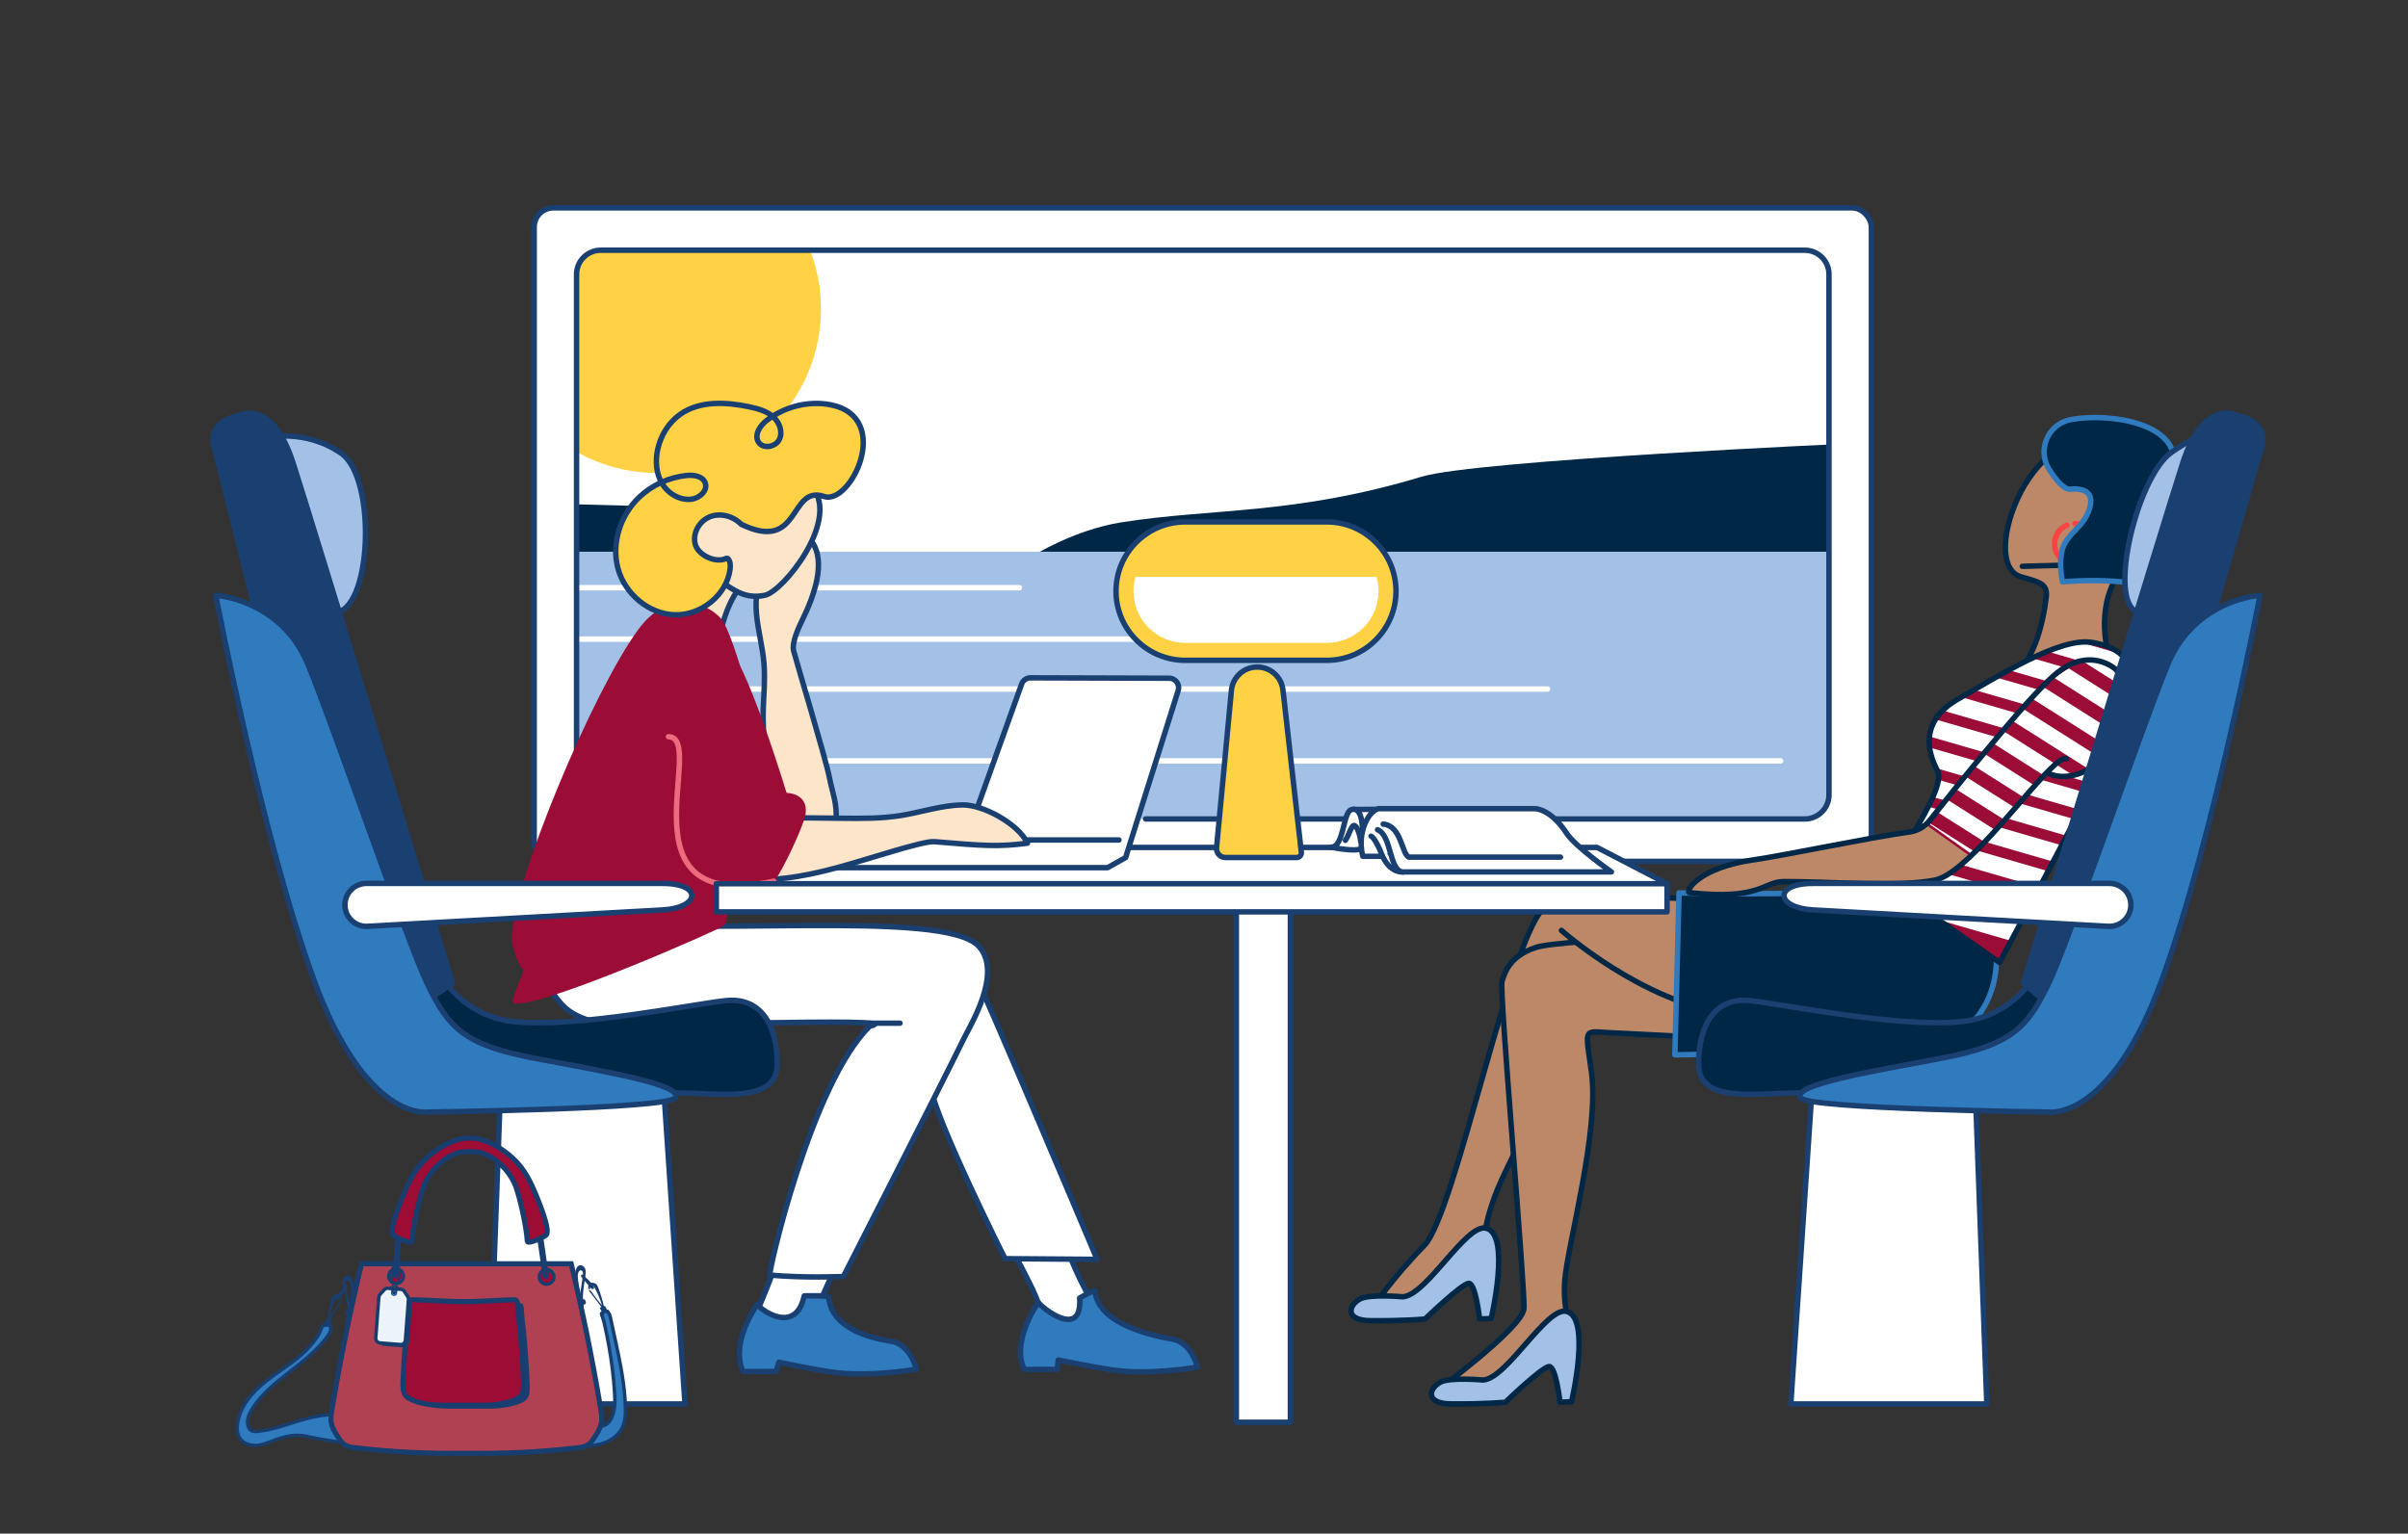 <?xml version="1.0" encoding="UTF-8"?>
<svg xmlns="http://www.w3.org/2000/svg" xmlns:xlink="http://www.w3.org/1999/xlink" viewBox="0 0 2214 1410.38">
  <rect x="0" y="0" width="2214" height="1410.38" fill="#333333" stroke="none"/>
  <defs>
    <clipPath id="clippath">
      <path d="M552.29,753.17c-12.22,0-22.17-9.95-22.17-22.17V252.3c0-12.22,9.94-22.17,22.17-22.17h1107.17c12.22,0,22.17,9.95,22.17,22.17v478.7c0,12.22-9.94,22.17-22.17,22.17h-606.14" fill="none" stroke="#1a3f71" stroke-linecap="round" stroke-linejoin="round" stroke-width="5"/>
    </clipPath>
    <clipPath id="clippath-1">
      <path d="M1838.43,885.17s104.26-193.63,116.45-227.48c12.19-33.85,8.01-60.64-31.8-66.93-29.78-4.7-86.21,31.35-122.57,52.03-35.79,20.36-28.43,48.75-18.96,66.35,9.48,17.6-51.45,100.2-51.45,100.2l108.32,75.83Z" fill="#9b0c36" stroke="#9b0c36" stroke-miterlimit="10" stroke-width="2.37"/>
    </clipPath>
    <clipPath id="clippath-2">
      <path d="M1899.97,697.73c-3-1.12-8.94,3.48-16.74,11.38-27.17,27.51-76.99,95.04-104.34,100.3-35.21,6.77-91.37,1.3-138.52,1.3-19.25,0-21.53,17.48-86.9,10.22-4.62-.51,7.26-22.83,58.93-30.19,28.53-4.07,107.02-20.65,143.34-25.61,7.29-1,13.9-4.77,18.46-10.55,21.67-27.47,87.4-109.87,114.34-133.45,32.5-28.43,56.87-5.42,56.87-5.42,23.04,24.41-10.78,86.63-31.06,94.74-20.29,8.12-32.46,0-32.46,0" fill="#bd8868" stroke="#002846" stroke-linecap="round" stroke-linejoin="round" stroke-width="5"/>
    </clipPath>
    <clipPath id="clippath-3">
      <path d="M1772.5,758.23l42.14,30.08,72.6-76.71s29.74,12.74,50.52-20.84c20.79-33.58,28.78-87.95-19.19-83.15-47.97,4.8-146.08,150.61-146.08,150.61Z" fill="#9b0c36" stroke="#9b0c36" stroke-miterlimit="10" stroke-width="2.37"/>
    </clipPath>
  </defs>
  <g id="Personnages_Décor" data-name="Personnages + Décor">
    <g>
      <rect x="491.14" y="191.15" width="1229.47" height="601" rx="17.67" ry="17.67" fill="#fff" stroke="#1a3f71" stroke-linecap="round" stroke-linejoin="round" stroke-width="5"/>
      <g>
        <g clip-path="url(#clippath)">
          <circle cx="604.11" cy="284.24" r="150.73" fill="#ffd245"/>
          <path d="M949.46,511.25s38-24,81.64-30.89c83.85-13.24,158.87-6.62,275.81-41.92,51.09-15.42,401.58-30.89,401.58-30.89v123.56s-759.04-22.06-759.04-19.86Z" fill="#002846"/>
          <path d="M719.6,508.29s-41.4-23-46-23-44.46-1.53-44.46-1.53l-41.4-18.4-56.73-1.53v47.53s192.42-6.9,188.59-3.07Z" fill="#002846"/>
          <rect x="489.84" y="507.37" width="1238.41" height="279.89" fill="#a3c1e6"/>
          <line x1="-187.96" y1="540.5" x2="937.26" y2="540.5" fill="none" stroke="#fff" stroke-linecap="round" stroke-linejoin="round" stroke-width="5"/>
          <line x1="3.15" y1="587.77" x2="1090.93" y2="587.77" fill="none" stroke="#fff" stroke-linecap="round" stroke-linejoin="round" stroke-width="5"/>
          <line x1="666.38" y1="633.71" x2="1422.87" y2="633.71" fill="none" stroke="#fff" stroke-linecap="round" stroke-linejoin="round" stroke-width="5"/>
          <line x1="666.38" y1="699.79" x2="1637.17" y2="699.79" fill="none" stroke="#fff" stroke-linecap="round" stroke-linejoin="round" stroke-width="5"/>
        </g>
        <path d="M552.29,753.17c-12.22,0-22.17-9.95-22.17-22.17V252.3c0-12.22,9.94-22.17,22.17-22.17h1107.17c12.22,0,22.17,9.95,22.17,22.17v478.7c0,12.22-9.94,22.17-22.17,22.17h-606.14" fill="none" stroke="#1a3f71" stroke-linecap="round" stroke-linejoin="round" stroke-width="5"/>
      </g>
      <g>
        <path d="M1684.84,854.08c-5.83-27.36-233.54-37.62-263.28-20.39-31.31,18.13-83.09,282.19-111.99,311.66-28.9,29.46-48.35,58.17-48.35,58.17l55.56-1.7,47.33-54.02s-1.81-25.57,20.2-70.59c71.07-145.37,75.73-192.39,75.73-192.39l200.18,23.49,24.63-54.24Z" fill="#bd8868" stroke="#002846" stroke-linecap="round" stroke-linejoin="round" stroke-width="5"/>
        <path d="M1289.86,1192.64s-30.71-2.8-39.51,2.03c-10.74,5.89-13.99,19.68,9.73,19.91,31.35.31,50.18-1.55,50.18-1.55,0,0,33.96-32.8,40.23-32.8,6.27,0,9.9,32.77,9.9,32.77l10.65-.41s18.37-77.84-4.81-83.09c-18.41-4.17-54.43,61.56-76.38,63.12Z" fill="#a3c1e6" stroke="#002846" stroke-linecap="round" stroke-linejoin="round" stroke-width="5"/>
        <path d="M1638.75,857.72s-202.26,5.47-226.63,13.6c-24.37,8.12-28.43,23.02-31.14,31.14-2.71,8.12,21.53,283.54,20.17,301.14-1.35,17.6-82.45,77.23-82.45,77.23l63.64,2.71,65.49-54.81s-11.77-19.27-9.06-51.77c2.71-32.5,31.82-136.77,24.5-190.71-5.59-41.16-8.12-37.91,16.25-36.56,24.37,1.35,137.57,6.88,137.57,6.88l21.66-98.85Z" fill="#bd8868" stroke="#002846" stroke-linecap="round" stroke-linejoin="round" stroke-width="5"/>
        <path d="M1363.76,1269.16s-30.71-2.8-39.51,2.03c-10.74,5.89-13.99,19.68,9.73,19.91,31.35.31,50.18-1.55,50.18-1.55,0,0,33.96-32.8,40.23-32.8,6.27,0,9.9,32.77,9.9,32.77l10.65-.41s18.37-77.84-4.81-83.09c-18.41-4.17-54.43,61.56-76.38,63.12Z" fill="#a3c1e6" stroke="#002846" stroke-linecap="round" stroke-linejoin="round" stroke-width="5"/>
        <path d="M1435.63,855.65s73.67,65.83,153.6,76.8l119.12-76.8" fill="#bd8868" stroke="#002846" stroke-linecap="round" stroke-linejoin="round" stroke-width="5"/>
        <path d="M1835.09,873.97s5.42,36.56-20.31,64.99c-25.73,28.43-274.87,31.14-274.87,31.14l3.87-148.94s160.86,4.35,206.9-7.84c46.04-12.19,84.41,60.64,84.41,60.64Z" fill="#002846" stroke="#307abe" stroke-linecap="round" stroke-linejoin="round" stroke-width="5"/>
        <path d="M1904.9,404.19s-32.21,14.95-50.15,54.95c-15.5,34.57-14.69,65.94,3.22,71.27,14.88,4.43,24.93,5.63,23.46,18.26-2.79,24.11-12.21,65.69-35.67,75.57-23.46,9.88,91.33-29.46,91.33-29.46,0,0-12.07-48.97,21.27-78.61,33.34-29.64-44.82-110.76-44.82-110.76" fill="#bd8868" stroke="#002846" stroke-linecap="round" stroke-linejoin="round" stroke-width="5"/>
        <g>
          <path d="M1838.43,885.17s104.26-193.63,116.45-227.48c12.19-33.85,8.01-60.64-31.8-66.93-29.78-4.7-86.21,31.35-122.57,52.03-35.79,20.36-28.43,48.75-18.96,66.35,9.48,17.6-51.45,100.2-51.45,100.2l108.32,75.83Z" fill="#9b0c36"/>
          <g clip-path="url(#clippath-1)">
            <g>
              <g>
                <line x1="1729.66" y1="822.02" x2="2025.22" y2="907.67" fill="#307abe"/>
                <path d="M2025.22,915.98c-.77,0-1.54-.11-2.32-.33l-295.56-85.65c-4.4-1.28-6.94-5.88-5.66-10.28,1.27-4.4,5.87-6.94,10.28-5.66l295.56,85.65c4.4,1.28,6.94,5.88,5.66,10.28-1.05,3.63-4.37,5.99-7.97,5.99Z" fill="#fff"/>
              </g>
              <g>
                <line x1="1720.84" y1="792.08" x2="2016.4" y2="877.73" fill="#307abe"/>
                <path d="M2016.4,886.04c-.77,0-1.54-.11-2.32-.33l-295.56-85.65c-4.4-1.28-6.94-5.88-5.66-10.28,1.27-4.4,5.87-6.95,10.28-5.66l295.56,85.65c4.4,1.28,6.94,5.88,5.66,10.28-1.05,3.63-4.37,5.99-7.97,5.99Z" fill="#fff"/>
              </g>
              <g>
                <line x1="1760.12" y1="774.16" x2="2055.67" y2="859.81" fill="#307abe"/>
                <path d="M2055.68,868.12c-.77,0-1.54-.11-2.32-.33l-295.56-85.65c-4.4-1.28-6.94-5.88-5.66-10.28,1.28-4.4,5.87-6.94,10.28-5.66l295.56,85.65c4.4,1.28,6.94,5.88,5.66,10.28-1.05,3.63-4.37,5.99-7.97,5.99Z" fill="#fff"/>
              </g>
              <g>
                <line x1="1751.3" y1="744.22" x2="2046.85" y2="829.87" fill="#307abe"/>
                <path d="M2046.86,838.17c-.77,0-1.54-.11-2.32-.33l-295.56-85.65c-4.4-1.28-6.94-5.88-5.66-10.28,1.27-4.4,5.87-6.95,10.28-5.66l295.56,85.65c4.4,1.28,6.94,5.88,5.66,10.28-1.05,3.63-4.37,5.99-7.97,5.99Z" fill="#fff"/>
              </g>
              <g>
                <line x1="1742.48" y1="714.28" x2="2038.03" y2="799.93" fill="#307abe"/>
                <path d="M2038.04,808.23c-.77,0-1.54-.11-2.32-.33l-295.56-85.65c-4.4-1.28-6.94-5.88-5.66-10.28,1.27-4.4,5.87-6.94,10.28-5.66l295.56,85.65c4.4,1.28,6.94,5.88,5.66,10.28-1.05,3.63-4.37,5.99-7.97,5.99Z" fill="#fff"/>
              </g>
              <g>
                <line x1="1733.66" y1="684.34" x2="2029.21" y2="769.99" fill="#307abe"/>
                <path d="M2029.22,778.29c-.77,0-1.54-.11-2.32-.33l-295.55-85.65c-4.4-1.28-6.94-5.88-5.66-10.28,1.27-4.4,5.88-6.94,10.28-5.66l295.55,85.65c4.4,1.28,6.94,5.88,5.66,10.28-1.05,3.63-4.37,5.99-7.97,5.99Z" fill="#fff"/>
              </g>
              <g>
                <line x1="1724.84" y1="654.4" x2="2020.39" y2="740.05" fill="#307abe"/>
                <path d="M2020.4,748.35c-.77,0-1.54-.11-2.32-.33l-295.55-85.65c-4.4-1.28-6.94-5.88-5.66-10.28,1.27-4.4,5.88-6.95,10.28-5.66l295.55,85.65c4.4,1.28,6.94,5.88,5.66,10.28-1.05,3.63-4.37,5.99-7.97,5.99Z" fill="#fff"/>
              </g>
              <g>
                <line x1="1716.02" y1="624.46" x2="2011.57" y2="710.11" fill="#307abe"/>
                <path d="M2011.58,718.41c-.77,0-1.54-.11-2.32-.33l-295.55-85.65c-4.4-1.28-6.94-5.88-5.66-10.28,1.27-4.4,5.88-6.94,10.28-5.66l295.55,85.65c4.4,1.28,6.94,5.88,5.66,10.28-1.05,3.63-4.37,5.99-7.97,5.99Z" fill="#fff"/>
              </g>
              <g>
                <line x1="1707.2" y1="594.51" x2="2002.75" y2="680.17" fill="#307abe"/>
                <path d="M2002.76,688.47c-.77,0-1.54-.11-2.32-.33l-295.56-85.65c-4.4-1.28-6.94-5.88-5.66-10.28,1.28-4.4,5.87-6.95,10.28-5.66l295.56,85.65c4.4,1.28,6.94,5.88,5.66,10.28-1.05,3.63-4.37,5.99-7.97,5.99Z" fill="#fff"/>
              </g>
              <g>
                <line x1="1698.38" y1="564.57" x2="1993.94" y2="650.22" fill="#307abe"/>
                <path d="M1993.94,658.53c-.77,0-1.54-.11-2.32-.33l-295.56-85.65c-4.4-1.28-6.94-5.88-5.66-10.28,1.27-4.4,5.87-6.95,10.28-5.66l295.56,85.65c4.4,1.28,6.94,5.88,5.66,10.28-1.05,3.63-4.37,5.99-7.97,5.99Z" fill="#fff"/>
              </g>
              <g>
                <line x1="1689.56" y1="534.63" x2="1985.12" y2="620.28" fill="#307abe"/>
                <path d="M1985.12,628.59c-.77,0-1.54-.11-2.32-.33l-295.56-85.65c-4.4-1.28-6.94-5.88-5.66-10.28,1.27-4.4,5.87-6.94,10.28-5.66l295.56,85.65c4.4,1.28,6.94,5.88,5.66,10.28-1.05,3.63-4.37,5.99-7.97,5.99Z" fill="#fff"/>
              </g>
            </g>
          </g>
          <path d="M1838.43,885.17s104.26-193.63,116.45-227.48c12.19-33.85,8.01-60.64-31.8-66.93-29.78-4.7-86.21,31.35-122.57,52.03-35.79,20.36-28.43,48.75-18.96,66.35,9.48,17.6-51.45,100.2-51.45,100.2l108.32,75.83Z" fill="none" stroke="#9b0c36" stroke-miterlimit="10" stroke-width="2.37"/>
        </g>
        <path d="M1838.43,885.17s104.26-193.63,116.45-227.48c12.19-33.85,8.01-60.64-31.8-66.93-29.78-4.7-86.21,31.35-122.57,52.03-35.79,20.36-28.43,48.75-18.96,66.35,9.48,17.6-51.45,100.2-51.45,100.2l108.32,75.83Z" fill="none" stroke="#002846" stroke-linecap="round" stroke-linejoin="round" stroke-width="5"/>
        <path d="M1886.15,709.09s16.25,9.93,29.79-.9c13.54-10.83,45.38-82.04,29.46-92.47" fill="#fff" stroke="#002846" stroke-linecap="round" stroke-linejoin="round" stroke-width="5"/>
        <g>
          <path d="M1899.97,697.73c-3-1.12-8.94,3.48-16.74,11.38-27.17,27.51-76.99,95.04-104.34,100.3-35.21,6.77-91.37,1.3-138.52,1.3-19.25,0-21.53,17.48-86.9,10.22-4.62-.51,7.26-22.83,58.93-30.19,28.53-4.07,107.02-20.65,143.34-25.61,7.29-1,13.9-4.77,18.46-10.55,21.67-27.47,87.4-109.87,114.34-133.45,32.5-28.43,56.87-5.42,56.87-5.42,23.04,24.41-10.78,86.63-31.06,94.74-20.29,8.12-32.46,0-32.46,0" fill="#bd8868"/>
          <g clip-path="url(#clippath-2)">
            <g>
              <path d="M1772.5,758.23l42.14,30.08,72.6-76.71s29.74,12.74,50.52-20.84c20.79-33.58,28.78-87.95-19.19-83.15-47.97,4.8-146.08,150.61-146.08,150.61Z" fill="#9b0c36"/>
              <g clip-path="url(#clippath-3)">
                <g>
                  <g>
                    <line x1="1703.23" y1="786.77" x2="1969.66" y2="955.52" fill="#307abe"/>
                    <path d="M1699.56,793.05c77.81,49.28,155.61,98.56,233.42,147.85,11,6.97,22.01,13.94,33.01,20.91,7.94,5.03,15.25-7.56,7.35-12.57-77.81-49.28-155.61-98.56-233.42-147.85-11-6.97-22.01-13.94-33.01-20.91-7.94-5.03-15.25,7.56-7.35,12.57h0Z" fill="#fff"/>
                  </g>
                  <g>
                    <line x1="1703.11" y1="754.78" x2="1969.54" y2="923.53" fill="#307abe"/>
                    <path d="M1699.43,761.06c77.81,49.28,155.61,98.56,233.42,147.85,11,6.97,22.01,13.94,33.01,20.91,7.94,5.03,15.25-7.56,7.35-12.57-77.81-49.28-155.61-98.56-233.42-147.85-11-6.97-22.01-13.94-33.01-20.91-7.94-5.03-15.25,7.56-7.35,12.57h0Z" fill="#fff"/>
                  </g>
                  <g>
                    <line x1="1746.88" y1="748.36" x2="2013.31" y2="917.11" fill="#307abe"/>
                    <path d="M1743.21,754.64c77.81,49.28,155.61,98.56,233.42,147.85,11,6.97,22.01,13.94,33.01,20.91,7.94,5.03,15.25-7.56,7.35-12.57-77.81-49.28-155.61-98.56-233.42-147.85-11-6.97-22.01-13.94-33.01-20.91-7.94-5.03-15.25,7.56-7.35,12.57h0Z" fill="#fff"/>
                  </g>
                  <g>
                    <line x1="1746.75" y1="716.37" x2="2013.18" y2="885.12" fill="#307abe"/>
                    <path d="M1743.08,722.65c77.81,49.28,155.61,98.56,233.42,147.85,11,6.97,22.01,13.94,33.01,20.91,7.94,5.03,15.25-7.56,7.35-12.57-77.81-49.28-155.61-98.56-233.42-147.85-11-6.97-22.01-13.94-33.01-20.91-7.94-5.03-15.25,7.56-7.35,12.57h0Z" fill="#fff"/>
                  </g>
                  <g>
                    <line x1="1746.63" y1="684.38" x2="2013.06" y2="853.13" fill="#307abe"/>
                    <path d="M1742.96,690.66c77.81,49.28,155.61,98.56,233.42,147.85,11,6.97,22.01,13.94,33.01,20.91,7.94,5.03,15.25-7.56,7.35-12.57-77.81-49.28-155.61-98.56-233.42-147.85-11-6.97-22.01-13.94-33.01-20.91-7.94-5.03-15.25,7.56-7.35,12.57h0Z" fill="#fff"/>
                  </g>
                  <g>
                    <line x1="1746.5" y1="652.39" x2="2012.93" y2="821.14" fill="#307abe"/>
                    <path d="M1742.83,658.67c77.81,49.28,155.61,98.56,233.42,147.85,11,6.97,22.01,13.94,33.01,20.91,7.94,5.03,15.25-7.56,7.35-12.57-77.81-49.28-155.61-98.56-233.42-147.85-11-6.97-22.01-13.94-33.01-20.91-7.94-5.03-15.25,7.56-7.35,12.57h0Z" fill="#fff"/>
                  </g>
                  <g>
                    <line x1="1746.38" y1="620.4" x2="2012.81" y2="789.15" fill="#307abe"/>
                    <path d="M1742.71,626.68c77.81,49.28,155.61,98.56,233.42,147.85,11,6.97,22.01,13.94,33.01,20.91,7.94,5.03,15.25-7.56,7.35-12.57-77.81-49.28-155.61-98.56-233.42-147.85-11-6.97-22.01-13.94-33.01-20.91-7.94-5.03-15.25,7.56-7.35,12.57h0Z" fill="#fff"/>
                  </g>
                  <g>
                    <line x1="1746.25" y1="588.41" x2="2012.68" y2="757.16" fill="#307abe"/>
                    <path d="M1742.58,594.69c77.81,49.28,155.61,98.56,233.42,147.85,11,6.97,22.01,13.94,33.01,20.91,7.94,5.03,15.25-7.56,7.35-12.57-77.81-49.28-155.61-98.56-233.42-147.85-11-6.97-22.01-13.94-33.01-20.91-7.94-5.03-15.25,7.56-7.35,12.57h0Z" fill="#fff"/>
                  </g>
                  <g>
                    <line x1="1746.13" y1="556.42" x2="2012.56" y2="725.17" fill="#307abe"/>
                    <path d="M1742.46,562.7c77.81,49.28,155.61,98.56,233.42,147.85,11,6.97,22.01,13.94,33.01,20.91,7.94,5.03,15.25-7.56,7.35-12.57-77.81-49.28-155.61-98.56-233.42-147.85-11-6.97-22.01-13.94-33.01-20.91-7.94-5.03-15.25,7.56-7.35,12.57h0Z" fill="#fff"/>
                  </g>
                  <g>
                    <line x1="1746" y1="524.43" x2="2012.43" y2="693.18" fill="#307abe"/>
                    <path d="M1742.33,530.71c77.81,49.28,155.61,98.56,233.42,147.85,11,6.97,22.01,13.94,33.01,20.91,7.94,5.03,15.25-7.56,7.35-12.57-77.81-49.28-155.61-98.56-233.42-147.85-11-6.97-22.01-13.94-33.01-20.91-7.94-5.03-15.25,7.56-7.35,12.57h0Z" fill="#fff"/>
                  </g>
                  <g>
                    <line x1="1745.88" y1="492.44" x2="2012.31" y2="661.19" fill="#307abe"/>
                    <path d="M1742.21,498.72c77.81,49.28,155.61,98.56,233.42,147.85,11,6.97,22.01,13.94,33.01,20.91,7.94,5.03,15.25-7.56,7.35-12.57-77.81-49.28-155.61-98.56-233.42-147.85-11-6.97-22.01-13.94-33.01-20.91-7.94-5.03-15.25,7.56-7.35,12.57h0Z" fill="#fff"/>
                  </g>
                </g>
              </g>
              <path d="M1772.5,758.23l42.14,30.08,72.6-76.71s29.74,12.74,50.52-20.84c20.79-33.58,28.78-87.95-19.19-83.15-47.97,4.8-146.08,150.61-146.08,150.61Z" fill="none" stroke="#9b0c36" stroke-miterlimit="10" stroke-width="2.37"/>
            </g>
          </g>
          <path d="M1899.97,697.73c-3-1.12-8.94,3.48-16.74,11.38-27.17,27.51-76.99,95.04-104.34,100.3-35.21,6.77-91.37,1.3-138.52,1.3-19.25,0-21.53,17.48-86.9,10.22-4.62-.51,7.26-22.83,58.93-30.19,28.53-4.07,107.02-20.65,143.34-25.61,7.29-1,13.9-4.77,18.46-10.55,21.67-27.47,87.4-109.87,114.34-133.45,32.5-28.43,56.87-5.42,56.87-5.42,23.04,24.41-10.78,86.63-31.06,94.74-20.29,8.12-32.46,0-32.46,0" fill="none" stroke="#002846" stroke-linecap="round" stroke-linejoin="round" stroke-width="5"/>
        </g>
        <line x1="1859.41" y1="520.81" x2="1894.55" y2="519.88" fill="#fff" stroke="#002846" stroke-linecap="round" stroke-linejoin="round" stroke-width="5"/>
        <path d="M1907.75,481.5c2.58,0,5.04.52,7.28,1.47,6.71,2.84,11.42,9.49,11.42,17.24,0,10.33-8.38,18.71-18.71,18.71-10.33,0-18.71-8.38-18.71-18.71,0-7.74,4.71-14.39,11.41-17.23" fill="none" stroke="#f84442" stroke-linecap="round" stroke-linejoin="round" stroke-width="5"/>
      </g>
      <rect x="1136.73" y="807.68" width="49.7" height="500.32" fill="#fff" stroke="#1a3f71" stroke-linecap="round" stroke-linejoin="round" stroke-width="5"/>
      <g>
        <rect x="1026.1" y="480" width="257.42" height="127.26" rx="63.63" ry="63.63" fill="#ffd245"/>
        <path d="M1219.89,609.77h-130.16c-36.46,0-66.13-29.67-66.13-66.13s29.67-66.13,66.13-66.13h130.16c36.46,0,66.13,29.67,66.13,66.13s-29.67,66.13-66.13,66.13ZM1089.73,482.5c-33.71,0-61.13,27.42-61.13,61.13s27.42,61.13,61.13,61.13h130.16c33.71,0,61.13-27.42,61.13-61.13s-27.42-61.13-61.13-61.13h-130.16Z" fill="#1a3f71"/>
      </g>
      <path d="M1044.01,530.52c-1.2,4.17-1.85,8.57-1.85,13.12,0,26.23,21.34,47.58,47.58,47.58h130.16c26.23,0,47.58-21.34,47.58-47.58,0-4.55-.66-8.95-1.85-13.12h-221.6Z" fill="#fff"/>
      <polygon points="710.21 779.34 1468.36 779.34 1532.74 812.74 676.09 812.74 710.21 779.34" fill="#fff" stroke="#1a3f71" stroke-linecap="round" stroke-linejoin="round" stroke-width="5"/>
      <path d="M1192.24,788.62h-65.57c-4.81,0-8.59-4.14-8.13-8.94l13.65-144.67c1.15-12.24,11.43-21.59,23.72-21.59h0c12.12,0,22.31,9.1,23.68,21.15l16.9,149.29c.29,2.53-1.7,4.75-4.25,4.75Z" fill="#ffd245" stroke="#1a3f71" stroke-linecap="round" stroke-linejoin="round" stroke-width="5"/>
      <path d="M1028.8,772.5h-234.61c-14.07,0-25.47,11.4-25.47,25.47h249.63l16.58-9.29,48.33-153.6c1.85-5.87-2.79-11.76-8.93-11.34l-127.38-.37c-3.42.23-6.38,2.44-7.59,5.64l-51.13,142.63" fill="#fff" stroke="#1a3f71" stroke-linecap="round" stroke-linejoin="round" stroke-width="5"/>
      <path d="M746.39,498.07c13.53,18.8,1.85,50.31-8.27,71.15-3.57,7.34-10.08,21.01-8.5,29.02.83,4.18,29.26,98.26,32.84,116.27,3.04,15.31,7.49,24.76,6.14,40.3-.31,3.54-1,7.36-3.66,9.71-1.99,1.75-4.73,2.35-7.37,2.54-12.62.9-24.76-6.4-32.59-16.34-7.82-9.94-11.97-22.24-15.22-34.47-4.69-17.6-7.84-35.68-8.09-53.89-.24-17.64,2.23-35.31.71-52.89-1.32-15.26-5.62-30.15-6.89-45.42-1.27-15.27.95-31.77,10.96-43.37" fill="#fde5ca" stroke="#1a3f71" stroke-linecap="round" stroke-linejoin="round" stroke-width="5"/>
      <path d="M679.22,541.31c-13.35,19.68-13.63,31.41-21.29,53.93-12.97-2.96-25.31-2.98-38.29-5.93,4.23-9.15-1.18-14.12,1.39-23.87,1.41-5.34,7.4-16.09,10.25-20.82,6.38-10.59,14.04-21.7,25.84-25.4,6.98-2.19,14.54-1.43,21.74-.12,4.56.83,9.47,2.11,12.3,5.79,2.82,3.68,5.38,18.34.83,19.27" fill="#fde5ca" stroke="#1a3f71" stroke-linecap="round" stroke-linejoin="round" stroke-width="5"/>
      <path d="M730.79,1088.89c-6.6,22.73-9.31,51.84-21.68,85.03-10.99,29.49-26.33,60.69-28.62,74.14-1.33,7.8,17.05-12.44,24.96-12.38l110.6,21.88c5.86.04,14.04-3.07,9.51-6.8-4.01-3.3,5.81-4.14-1.8-5.34-23.92-3.78-62.08-24.75-73.64-38.38-.78-.92,33.41-78.97,58.93-115.2" fill="#fff" stroke="#1a3f71" stroke-linecap="round" stroke-linejoin="round" stroke-width="5"/>
      <path d="M903.51,1084.83c3.29,29.38,55.13,108.53,52.02,119.94-2.85,10.45-8.99,25.97-4.84,41.53,2.04,7.64,18.02-9.98,25.93-9.93l90.21,15.73c5.7.04,14.55.28,10.19-3.4-4.03-3.41,13.7-4.29,5.88-5.52-23.92-3.78-66.29-22.9-81.47-50.51-20.1-36.55-26.96-65.28-51.09-117.79" fill="#fff" stroke="#1a3f71" stroke-linecap="round" stroke-linejoin="round" stroke-width="5"/>
      <path d="M820.76,870.21c28.04-1.99,59.52-2.12,75.43,25.83,7.74,13.59,112.53,262.13,112.53,262.13l-84.69-.63s-64.27-128.25-68.57-158.77c-3.58-25.37-6.33-27.51-14.08-53.08-7.87-25.98-20.06-52.32-21.41-77.71" fill="#fff" stroke="#1a3f71" stroke-linecap="round" stroke-linejoin="round" stroke-width="5"/>
      <path d="M508.28,837.62c-16.65,17.28-17.18,46.1-5.18,66.88,12,20.78,20.01,28.79,43.12,35.25,23.11,6.46,295.62-5.28,253.4,4.06-54.08,53.13-93.83,228.62-91.82,228.81,32.4,2.96,67.67,1.3,67.67,1.3,0,0,88.12-172.57,110.76-218.8,6.24-12.75,35.37-59.82,14.17-84.41-31.4-36.43-270.57-6.98-380.53-26.12" fill="#fff" stroke="#1a3f71" stroke-linecap="round" stroke-linejoin="round" stroke-width="5"/>
      <path d="M660.71,570.19c12.13,13.06,40.07,120.24,42.74,152.08,2.75,32.85-8.66,1.19-23.14,30.8-8.53,17.43-25.83,16.99-34.78,34.2-11.15,21.44,29.75,40.55,18.6,61.99-1.08,2.08-157.75,71.38-189.88,71.41-2,0,11.35-29.13,9.53-29.95-4.81-2.17-10.65-21.48-10.7-26.76-.44-49.5,74.66-227.8,115.92-283.74,26.19-35.5,58.25-24.54,71.72-10.04Z" fill="#9b0c36" stroke="#9b0c36" stroke-linecap="round" stroke-linejoin="round" stroke-width="5"/>
      <path d="M674.6,445.76c-15.34,11.35-44.74,25.7-44.3,44.78.45,19.08,21.89,37.07,37.74,47.69,8.93,5.98,19.27,12.57,35.2,9.22,17.06-3.59,68.24-68.09,44.38-98.27-7.03-8.89-19.87-10.61-31.2-10.24-17.01.56-33.88,5.26-48.72,13.59" fill="#fde5ca" stroke="#1a3f71" stroke-linecap="round" stroke-linejoin="round" stroke-width="5"/>
      <path d="M667.75,513.51c-9.39,4.71-25.57-2.64-28.45-12.74-2.88-10.1,3.56-21.59,13.31-25.48,9.75-3.9,21.58-.64,28.9,6.89,55.24,26.73,43.65-36.62,76.18-25.58,24.62,8.36,63.91-73.04,5.87-84.35-20.08-3.91-41.87,1.68-58.18,14.03-6.36,4.81-12.22,13.38-8.08,20.19,4.08,6.72,15.73,4.78,19.22-2.27,3.48-7.05.1-15.98-5.86-21.11-5.96-5.13-13.88-7.27-21.57-8.91-21.5-4.57-45.71-5.82-63.67,6.85-10.65,7.51-17.9,19.4-20.69,32.13-2.33,10.62-1.55,22.26,4.04,31.59,5.59,9.33,16.51,15.77,27.28,14.28,7.36-1.02,14.92-8.02,12.32-14.99-2.34-6.27-10.67-7.46-17.32-6.74-16.01,1.74-31.43,8.75-43.15,19.79-17.51,16.51-26.03,42.63-19.68,65.84,6.35,23.21,28.26,41.83,52.32,42.48,24.06.65,47.68-18.14,50.72-42.01.44-3.44.33-7.35-2.13-9.79" fill="#ffd245" stroke="#1a3f71" stroke-linecap="round" stroke-linejoin="round" stroke-width="5"/>
      <g>
        <path d="M396.59,881.4s19.43,53,77.74,58.3c58.3,5.3,160.78-15.9,192.58-19.43,31.8-3.53,47.7,21.2,47.7,58.3s-54.77,26.5-93.64,26.5-219.08-10.6-219.08-10.6l-5.3-113.07Z" fill="#002846" stroke="#1a3f71" stroke-linecap="round" stroke-linejoin="round" stroke-width="5"/>
        <path d="M610.37,1003.31l-150.18-1.77-10.6,289.64h180.21l-19.43-287.87Z" fill="#fff" stroke="#1a3f71" stroke-linecap="round" stroke-linejoin="round" stroke-width="5"/>
        <path d="M244.64,402.6s35.34-8.83,68.9,14.13c33.57,22.97,28.27,148.41-7.07,146.64-35.34-1.77-61.84-160.78-61.84-160.78Z" fill="#a3c1e6" stroke="#1a3f71" stroke-linecap="round" stroke-linejoin="round" stroke-width="5"/>
        <path d="M219.5,382.11s30.45-16.61,49.88,43.46c19.43,60.07,146.64,478.8,146.64,478.8l-82.47,55.5S204.01,436.17,196.94,411.44c-7.07-24.74,22.55-29.33,22.55-29.33Z" fill="#1a3f71" stroke="#1a3f71" stroke-linecap="round" stroke-linejoin="round" stroke-width="5"/>
        <path d="M198.38,547.48s60.07,3.53,84.81,63.6c24.74,60.07,90.11,252.65,109.54,293.29,19.43,40.64,33.57,56.54,98.94,68.9,65.37,12.37,137.25,24.29,129.17,36.41-6.82,10.23-228.11,13.06-228.11,13.06,0,0-56.54,8.83-104.24-121.91-47.7-130.74-90.11-353.36-90.11-353.36Z" fill="#307abe" stroke="#1a3f71" stroke-linecap="round" stroke-linejoin="round" stroke-width="5"/>
        <path d="M317.14,832.19c0-10.9,8.84-19.74,19.74-19.74h272.54c36.53,0,34.51,22.33,0,24.36-28.51,1.68-209.49,11.67-271.48,15.09-11.31.62-20.8-8.38-20.8-19.71h0Z" fill="#fff" stroke="#1a3f71" stroke-linecap="round" stroke-linejoin="round" stroke-width="5"/>
      </g>
      <path d="M679.17,751.48c31.51.34,63.02.68,94.53,1.03,18.19.2,36.47.39,54.43-2.48,19.02-3.04,37.6-9.5,56.86-9.77,19.26-.28,51.56,17.73,59.69,35.19-26.82,3.46-40.03,2.43-85.76-1.41-10.19-.86-60.95,16.23-88.36,23.68-33.44,9.09-64.13,14.02-98.56,10.07-6.45-.74-17.41,2.87-19.71-3.2-1.21-3.2-.64-6.77.15-10.1,4.33-18.22,14.98-34.87,29.7-46.44" fill="#fde5ca" stroke="#1a3f71" stroke-linecap="round" stroke-linejoin="round" stroke-width="5"/>
      <path d="M643.06,807.67c1.39,10.42,60.61,9.47,68.16-.64,6.39-8.55,25.27-48.08,26.94-58.63,2.8-17.73-16.79-16.79-16.79-16.79,0,0-39.79-130.82-55.61-134.77-7.39-1.84-15.23-1.36-22.6.55-22.24,5.78-40.19,25.49-43.88,48.17" fill="#9b0c36" stroke="#9b0c36" stroke-linecap="round" stroke-linejoin="round" stroke-width="5"/>
      <path d="M614.63,677.49c36.39.93-48.88,164.22,96.78,132.91" fill="none" stroke="#ec6c7d" stroke-linecap="round" stroke-linejoin="round" stroke-width="5"/>
      <line x1="827.53" y1="940.98" x2="799.63" y2="940.98" fill="#fff" stroke="#1a3f71" stroke-linecap="round" stroke-linejoin="round" stroke-width="5"/>
      <rect x="658.6" y="812.74" width="874.14" height="25.86" fill="#fff" stroke="#1a3f71" stroke-linecap="round" stroke-linejoin="round" stroke-width="5"/>
      <g>
        <path d="M1904.14,385.85c-21.05,3.82-31.52,27.92-19.99,45.94,6.41,10.01,13.69,18.63,19.52,18.1,13.58-1.23,22.23,3.7,17.29,18.52-4.94,14.82-14.82,18.52-22.23,30.87-7.41,12.35-2.47,35.81-2.47,35.81,0,0,27.29-2.55,53.22-.08,25.93,2.47,28.38,7.36,28.38,7.36,0,0,10.9-60.55,20.41-112.67,7.32-40.12-57.72-50.46-94.13-43.85Z" fill="#002846" stroke="#307abe" stroke-linecap="round" stroke-linejoin="round" stroke-width="5"/>
        <path d="M1879.75,881.4s-19.43,53-77.74,58.3c-58.3,5.3-160.78-15.9-192.58-19.43-31.8-3.53-47.7,21.2-47.7,58.3,0,37.1,54.77,26.5,93.64,26.5,38.87,0,219.08-10.6,219.08-10.6l5.3-113.07Z" fill="#002846" stroke="#1a3f71" stroke-linecap="round" stroke-linejoin="round" stroke-width="5"/>
        <path d="M1646.53,1291.19h180.21s-10.6-289.64-10.6-289.64l-150.18,1.77-19.43,287.87Z" fill="#fff" stroke="#1a3f71" stroke-linecap="round" stroke-linejoin="round" stroke-width="5"/>
        <path d="M2031.69,402.6s-1.2-9.86-34.77,13.1c-33.57,22.97-62.41,149.44-27.07,147.67,35.34-1.77,61.84-160.78,61.84-160.78Z" fill="#a3c1e6" stroke="#1a3f71" stroke-linecap="round" stroke-linejoin="round" stroke-width="5"/>
        <path d="M2056.84,382.11s-30.45-16.61-49.88,43.46c-19.43,60.07-146.64,478.8-146.64,478.8l61.93,50.84s150.08-519.04,157.15-543.78c7.07-24.74-22.55-29.33-22.55-29.33Z" fill="#1a3f71" stroke="#1a3f71" stroke-linecap="round" stroke-linejoin="round" stroke-width="5"/>
        <path d="M2077.95,547.48s-60.07,3.53-84.81,63.6c-24.74,60.07-90.11,252.65-109.54,293.29-19.43,40.64-33.57,56.54-98.94,68.9-65.37,12.37-137.25,24.29-129.17,36.41,6.82,10.23,228.11,13.06,228.11,13.06,0,0,56.54,8.83,104.24-121.91,47.7-130.74,90.11-353.36,90.11-353.36Z" fill="#307abe" stroke="#1a3f71" stroke-linecap="round" stroke-linejoin="round" stroke-width="5"/>
        <path d="M1959.2,832.19c0-10.9-8.84-19.74-19.74-19.74h-272.54c-36.53,0-34.51,22.33,0,24.36,28.51,1.68,209.49,11.67,271.48,15.09,11.31.62,20.8-8.38,20.8-19.71h0Z" fill="#fff" stroke="#1a3f71" stroke-linecap="round" stroke-linejoin="round" stroke-width="5"/>
      </g>
      <polygon points="1316.21 757.95 1294.66 744.19 1243.98 744.42 1247.42 768.27 1316.21 757.95" fill="#fff" stroke="#1a3f71" stroke-linecap="round" stroke-linejoin="round" stroke-width="5"/>
      <path d="M1223.95,779.09s22.67,4.94,28.17,1.04c7.95-5.63,19.05-28.1,19.05-28.1l-18.48,13.95s1.15-24.99-10.32-21.32c-7.82,2.5-6.51,34.44-18.43,34.44Z" fill="#fff" stroke="#1a3f71" stroke-linecap="round" stroke-linejoin="round" stroke-width="5"/>
      <path d="M1304.34,756.4l-36.63-12.68s-6.22.57-11.54,11.2c-8.15,16.3-3.13,32.61-3.13,32.61h57.06l-5.77-31.13Z" fill="#fff" stroke="#1a3f71" stroke-linecap="round" stroke-linejoin="round" stroke-width="5"/>
      <path d="M1260.62,769s3.52,1.03,9.63,16.3c7.41,18.53,20.01,16.58,20.01,16.58" fill="#fff" stroke="#1a3f71" stroke-linecap="round" stroke-linejoin="round" stroke-width="5"/>
      <path d="M1266.55,763.06c13.27,5.19,10.5,38.82,23.71,38.82h191.35s-32.99-23-41.28-35.65c-15.19-23.17-29.27-22.52-29.27-22.52h-143.35" fill="#fff" stroke="#1a3f71" stroke-linecap="round" stroke-linejoin="round" stroke-width="5"/>
      <path d="M1271.74,757.88c17.04,1.48,17.04,28.16,23.71,30.38h139.32" fill="#fff" stroke="#1a3f71" stroke-linecap="round" stroke-linejoin="round" stroke-width="5"/>
      <path d="M1251.09,773.77c-1.15-9.17-4.81-16.97-7.34-13.99-2.52,2.98-3.63,8.35-6.76,13.04" fill="#fff" stroke="#1a3f71" stroke-linecap="round" stroke-linejoin="round" stroke-width="5"/>
      <path d="M762.04,1193.05c2.58,34.89,56.44,39.96,59.64,40.87,16.26,4.62,20.88,25.24,20.88,25.24,0,0-44.16,8.08-80.25,2.38-19.3-3.05-46.18-8.75-46.18-8.75l-2.47,8.51-30.37.04s-13.65-21.13,12.84-61.83c3.23,5.17,35.52,28.52,43.29-7.75,0,0,22.47-.64,22.61,1.29Z" fill="#307abe" stroke="#1a3f71" stroke-linecap="round" stroke-linejoin="round" stroke-width="5"/>
      <path d="M1006.9,1187.29c2.58,34.87,69.98,43.81,73.17,44.72,16.25,4.61,20.87,25.23,20.87,25.23,0,0-44.14,8.08-80.21,2.38-19.29-3.05-47.7-8.87-47.7-8.87l-.92,8.63-30.35.04s-13.64-21.12,12.83-61.8c3.23,5.17,40.68,34.87,38.1-3.87,0,0,14.06-8.39,14.21-6.46Z" fill="#307abe" stroke="#1a3f71" stroke-linecap="round" stroke-linejoin="round" stroke-width="5"/>
    </g>
  </g>
  <g id="Sac">
    <g>
      <g>
        <path d="M559.49,1204.8c.28.22.45.56.6.88.38.82.73,1.66,1.05,2.5.1.27.2.55.18.84-.06.76-.89,1.18-1.61,1.44-1.45.54-2.9,1.08-4.35,1.61-.45.17-.94.34-1.41.26-.34-.06-.65-.25-.91-.47-.98-.84-1.34-2.18-1.61-3.44-.06-.27-.11-.55-.03-.81.07-.21.21-.38.36-.53.64-.69,1.39-1.28,2.21-1.75.09-.05.19-.11.3-.12.42-.05.63.47.71.89.03.15.05.31-.02.45-.05.1-.15.16-.24.22-.46.29-.91.57-1.37.86-.11.07-.22.14-.27.26-.04.1-.02.22,0,.33.13.74.35,1.47.66,2.16.06.13.13.28.26.35.13.07.29.05.44.03,1.61-.25,3.2-.64,4.75-1.17.22-.08.45-.16.61-.33.37-.38.25-1,.1-1.51-.13-.47-.27-.94-.4-1.41-.04-.13-.08-.26-.18-.35-.1-.09-.23-.12-.36-.14-1.11-.2-2.25-.21-3.37-.05.08-.43.45-.75.86-.91.79-.3,2.33-.64,3.06-.08Z" fill="#1a3e70"/>
        <path d="M542.22,1180c.89-.54,2.02-.4,3.04-.22.83.15,1.68.32,2.4.77,1.24.78,1.85,2.22,2.37,3.58,2.13,5.62,3.89,11.38,5.25,17.23.22-.3.7-.3,1.01-.09.31.2.49.55.66.89.58,1.2,1.06,2.46,1.41,3.74-1.35.72-2.71,1.44-4.06,2.16-.95-1.72-1.9-3.44-2.85-5.15.39-.45.91-.78,1.49-.94-3.6-4.68-7.2-9.36-10.8-14.03-.35-.45-.71-.98-.58-1.54,1.1-.09,1.91.95,2.52,1.86,2.84,4.28,6,8.35,9.45,12.16-1.82-5.68-4.08-11.23-7.01-16.42-.35-.63-.74-1.27-1.32-1.69-.59-.42-1.44-.56-2.02-.13-.85.62-.37,4.75-1.66,3.46-1.25-1.25-.74-4.77.71-5.64Z" fill="#1a3e70"/>
        <path d="M536.75,1194.81c.68.12,1.09.61,1.35,1.09.33.6.53,1.24.6,1.89.03.3.03.6-.11.89-.18.38-.58.69-1.01.94-.8.46-1.75.74-2.7.97-1.08.26-2.18.45-3.29.57-.24.03-.52.04-.67-.09-.08-.07-.1-.17-.13-.27-.24-1.09-.48-2.18-.72-3.27-.13-.59-.61-1.66.25-2.12.66-.35,1.8-.21,2.54-.26,1.19-.08,2.71-.55,3.86-.35Z" fill="#1a3e70"/>
        <path d="M530.15,1189.93c.66,4.18,1.32,8.38,2.63,12.4.08.24.16.48.35.65.28.25.68.22,1,.03.01.04.02.09.03.13l2.53-1.18c-1.8-9.39.13-19.04,1.54-28.5.32-2.16.61-4.42-.13-6.48-.74-2.05-2.83-3.79-4.97-3.37-1.24.25-2.27,1.17-2.9,2.27-.63,1.1-.91,2.36-1.12,3.61-1.09,6.76-.03,13.67,1.04,20.43ZM532.21,1169.37c.31-.47.72-.9,1.26-1.05.93-.26,1.91.45,2.29,1.34.38.89.31,1.9.21,2.86-.53,5.12-1.62,10.17-2.26,15.28-.21,1.64-.36,3.29-.44,4.95-.89-5.81-1.54-11.65-1.95-17.52-.14-2.01-.21-4.18.89-5.86Z" fill="#1a3e70"/>
        <path d="M540.42,1181.32c-1.75-2.03-3.5-4.05-5.24-6.08-.45-.52-.92-1.09-.99-1.77-.07-.68.48-1.46,1.16-1.35.31.05.57.27.81.48,3.3,2.97,6.79,6.22,9.39,9.84.73,1.02,1.31,3.01-.67,3.06-1.66.04-3.49-3.08-4.45-4.19Z" fill="#1a3e70"/>
      </g>
      <g>
        <path d="M531.09,1330.09c-3,0-6.04-.07-9.04-.22-.86-.04-2.88-.14-3.87-1.77-.87-1.42-.33-3.04-.1-3.74,1.3-3.9,3.28-7.49,5.9-10.67.85-1.03,1.91-2.18,3.33-2.88,1.1-.55,2.36-.82,3.86-.82,1.23,0,2.43.17,3.59.34,4.57.67,9.18,1.08,13.74,1.23.58.02,1.17.03,1.75.03,1.92,0,4.4-.13,6.49-1.18,2.18-1.09,4.03-3.19,5.51-6.25,3.51-7.28,3.32-15.74,2.82-23.78-.86-13.79-2.62-28.2-5.23-42.83-1.24-6.95-2.71-14.13-4.37-21.35-.05-.21-.22-.75-.39-1.26-1.21-3.67-1.97-6.37-.74-7.84.91-1.08,1.85-1.31,2.48-1.31,2.6,0,3.92,3.48,4.21,4.82l4.23,19.46c4.5,20.72,9.16,42.14,9.79,63.78.2,6.72-.07,13.77-3.27,19.86-3.11,5.9-8.93,10.62-16.4,13.28-6.91,2.46-14.3,2.92-20.62,3.04-1.22.02-2.43.04-3.65.04Z" fill="#307abe"/>
        <path d="M556.79,1207.36c1.37,0,2.44,2.48,2.68,3.59,1.41,6.49,2.82,12.98,4.23,19.46,4.55,20.96,9.13,42.06,9.75,63.5.19,6.52-.05,13.32-3.09,19.09-3.17,6.03-9.12,10.25-15.54,12.53-6.42,2.29-13.32,2.82-20.13,2.95-1.2.02-2.41.04-3.61.04-2.99,0-5.98-.07-8.97-.22-.98-.05-2.11-.19-2.61-1.03-.44-.71-.22-1.63.05-2.43,1.23-3.69,3.14-7.16,5.62-10.16.8-.97,1.69-1.92,2.82-2.48.98-.49,2.06-.65,3.16-.65s2.3.17,3.42.34c4.59.67,9.22,1.08,13.86,1.23.6.02,1.2.03,1.8.03,2.49,0,4.99-.24,7.19-1.35,2.83-1.42,4.84-4.11,6.22-6.97,3.63-7.51,3.49-16.23,2.97-24.56-.9-14.42-2.71-28.78-5.25-43-1.28-7.18-2.75-14.32-4.38-21.43-.28-1.23-2.45-6.56-1.46-7.75.45-.53.88-.75,1.28-.75M556.79,1204.23c-.97,0-2.39.32-3.68,1.87-1.75,2.09-.91,5.19.45,9.34.14.43.32.96.35,1.12,1.65,7.19,3.11,14.35,4.35,21.28,2.6,14.57,4.36,28.92,5.21,42.65.49,7.84.68,16.07-2.67,23-1.32,2.74-2.94,4.6-4.8,5.53-1.4.7-3.19,1.01-5.79,1.01-.57,0-1.14-.01-1.7-.03-4.51-.15-9.05-.55-13.51-1.2h-.06c-1.16-.18-2.47-.37-3.81-.37-1.74,0-3.23.32-4.55.98-1.68.84-2.88,2.13-3.83,3.29-2.74,3.32-4.82,7.08-6.17,11.17-.27.82-.99,3,.25,5.04,1.43,2.34,4.12,2.47,5.13,2.52,3.02.15,6.09.22,9.12.22,1.22,0,2.46-.01,3.68-.04,6.45-.13,14-.6,21.12-3.14,7.84-2.79,13.97-7.77,17.26-14.03,3.37-6.41,3.65-13.71,3.45-20.64-.63-21.8-5.3-43.29-9.82-64.07l-4.23-19.46c-.45-2.09-2.24-6.05-5.74-6.05h0Z" fill="#173e6f"/>
      </g>
      <g>
        <path d="M297.35,1216.34c-.26.25-.4.6-.52.94-.3.85-.58,1.72-.82,2.59-.08.28-.15.57-.1.85.13.75,1,1.09,1.74,1.29,1.5.4,2.99.8,4.49,1.21.47.13.96.25,1.43.13.34-.09.63-.3.87-.55.89-.93,1.13-2.3,1.28-3.58.03-.27.06-.56-.04-.81-.08-.2-.25-.35-.41-.5-.7-.62-1.5-1.14-2.36-1.54-.1-.04-.2-.09-.3-.09-.42-.01-.59.53-.62.95-.01.15-.02.32.06.44.06.09.16.14.26.19.48.24.96.49,1.44.73.11.06.24.12.29.24.05.1.04.22.04.33-.06.75-.22,1.5-.46,2.21-.05.14-.11.29-.23.37s-.29.08-.43.07c-1.63-.1-3.25-.34-4.83-.73-.23-.06-.46-.12-.64-.27-.4-.35-.34-.98-.24-1.5.09-.48.18-.96.27-1.44.02-.13.05-.27.14-.37.09-.1.22-.14.35-.17,1.09-.3,2.22-.42,3.35-.36-.12-.42-.52-.71-.94-.82-.81-.22-2.38-.42-3.05.2Z" fill="#1a3e70"/>
        <path d="M312.27,1190.05c-.94-.45-2.05-.21-3.05.06-.82.22-1.65.47-2.32.99-1.16.89-1.64,2.38-2.03,3.79-1.61,5.79-2.83,11.69-3.64,17.64-.25-.28-.72-.23-1.01,0-.29.23-.44.59-.57.94-.47,1.25-.82,2.54-1.06,3.86,1.41.59,2.83,1.19,4.24,1.78.79-1.8,1.57-3.6,2.36-5.39-.43-.41-.98-.69-1.57-.79,3.15-4.99,6.31-9.98,9.46-14.97.3-.48.62-1.05.44-1.58-1.1,0-1.82,1.12-2.34,2.09-2.44,4.52-5.21,8.87-8.29,12.98,1.29-5.82,3.03-11.56,5.47-17,.3-.66.62-1.34,1.16-1.81.55-.47,1.38-.69,2-.32.91.54.81,4.69,1.97,3.29,1.13-1.36.3-4.82-1.22-5.55Z" fill="#1a3e70"/>
        <path d="M319.07,1204.3c-.66.18-1.03.7-1.25,1.21-.27.62-.41,1.28-.42,1.94,0,.3.03.6.19.88.21.36.64.63,1.09.84.84.38,1.81.58,2.77.71,1.1.16,2.21.25,3.32.27.24,0,.52,0,.66-.15.07-.08.09-.18.1-.28.14-1.11.28-2.21.41-3.32.07-.6.46-1.71-.45-2.08-.69-.29-1.82-.05-2.55-.02-1.2.03-2.75-.3-3.88,0Z" fill="#1a3e70"/>
        <path d="M324.35,1178.4c-.32-1.23-.71-2.46-1.44-3.49-.73-1.03-1.84-1.86-3.1-2-2.17-.23-4.1,1.7-4.64,3.81-.54,2.11-.05,4.34.46,6.46,2.27,9.29,5.09,18.72,4.15,28.24l2.63.94s.01-.09.02-.13c.34.16.74.15,1-.12.17-.18.23-.43.29-.68.94-4.13,1.21-8.37,1.48-12.59.44-6.84.86-13.81-.85-20.44ZM322.68,1184.3c.13,5.88.02,11.76-.33,17.62-.23-1.64-.54-3.27-.9-4.89-1.11-5.03-2.66-9.96-3.65-15.01-.19-.95-.35-1.95-.05-2.87.3-.92,1.21-1.72,2.16-1.55.55.1,1.01.49,1.35.93,1.25,1.58,1.38,3.74,1.42,5.76Z" fill="#1a3e70"/>
        <path d="M314.17,1191.21c1.55-2.18,3.11-4.36,4.66-6.54.4-.56.81-1.17.82-1.85,0-.69-.61-1.41-1.28-1.24-.31.08-.54.32-.76.56-3.01,3.26-6.19,6.82-8.44,10.67-.63,1.08-1.03,3.12.95,2.99,1.65-.11,3.19-3.39,4.04-4.58Z" fill="#1a3e70"/>
        <g opacity=".58">
          <path d="M306.08,1208.73c-.57.59-1.13,1.19-1.7,1.78-.64.67-1.28,1.34-1.92,2.01-.02.02-.04.05-.04.08,0,.03.04.04.07.05.39.13.82.13,1.22.22,1.07-1.69,2.14-3.39,3.21-5.08-.32.29-.61.68-.85.94Z" fill="#1a3e70"/>
        </g>
      </g>
      <g>
        <path d="M234.63,1329.31c-6.33,0-11.7-2.61-14.37-6.99-1.83-3.01-2.49-6.84-1.99-11.72,1.42-14.01,10.18-27.53,26.05-40.16,4.59-3.66,9.47-7.08,14.19-10.39,8.14-5.71,16.55-11.6,23.54-18.77,2.85-2.92,5.59-6.16,8.38-9.92,1.83-2.47,2.96-4.89,4.26-7.7l.51-1.09c.16-.34.23-.62.31-.91.24-.93.55-1.77,1.93-2.57.95-.55,2.79-.56,3-.56,2.5,0,3.28,1.03,3.5,1.89.75,3.02-.85,5.79-2.51,8.11-9.16,12.74-21.76,22.6-33.94,32.14-12.68,9.93-25.79,20.2-34.74,33.6-4.07,6.09-5.66,11.02-5,15.5.34,2.31,1.58,5.16,4.08,6.21.81.34,1.79.51,2.99.51.83,0,1.67-.08,2.39-.15,10.41-1.09,20.67-4.32,30.58-7.45,4.03-1.27,8.2-2.58,12.33-3.74,10.16-2.84,18.88-4.23,26.67-4.23,6.6,0,12.73,1.01,18.22,3,1.51.55,3.05,1.25,4.04,2.67.79,1.14,1.01,2.46,1.19,3.51l3.08,18.33-2.04-.16c-14.22-1.47-28.92-3-43.17-6.05l-1.91-.42c-3.21-.7-6.53-1.43-9.8-1.7-1.05-.09-2.13-.13-3.22-.13-5.92,0-12.25,1.29-19.36,3.93-1.16.43-2.32.89-3.47,1.34-4.26,1.68-8.66,3.42-13.36,3.92-.77.08-1.56.12-2.33.12h0Z" fill="#307abe"/>
        <path d="M300.42,1220.1c.94,0,1.84.18,1.98.7.6,2.4-.82,4.81-2.26,6.82-18.59,25.85-51.02,39.31-68.71,65.79-3.3,4.94-6.11,10.72-5.25,16.59.45,3.09,2.14,6.21,5.02,7.43,1.13.48,2.36.63,3.6.63.85,0,1.71-.07,2.56-.16,14.81-1.56,28.83-7.22,43.18-11.24,8.51-2.38,17.45-4.17,26.25-4.17,6.03,0,11.99.84,17.69,2.91,1.24.45,2.53,1.01,3.29,2.1.58.84.76,1.88.93,2.88.92,5.45,1.83,10.9,2.75,16.35-14.41-1.49-28.84-2.99-43.01-6.02-3.95-.84-7.88-1.81-11.91-2.15-1.12-.09-2.23-.14-3.35-.14-6.78,0-13.53,1.65-19.91,4.02-5.41,2.01-10.72,4.56-16.46,5.18-.71.08-1.44.12-2.17.12-5.12,0-10.41-1.93-13.04-6.24-1.92-3.15-2.14-7.07-1.77-10.74,1.61-15.9,12.96-29.14,25.47-39.09,12.5-9.95,26.72-17.85,37.88-29.29,3.07-3.15,5.89-6.55,8.51-10.08,2.17-2.93,3.42-5.83,4.93-9.06.67-1.42.21-1.98,1.6-2.78.31-.18,1.28-.35,2.21-.35M300.42,1216.97c-.57,0-2.54.06-3.78.78-1.9,1.1-2.37,2.4-2.66,3.53-.07.26-.11.42-.21.63l-.51,1.09c-1.27,2.73-2.36,5.09-4.1,7.43-2.75,3.7-5.44,6.9-8.24,9.76-6.89,7.06-15.24,12.92-23.32,18.58-4.74,3.32-9.64,6.76-14.27,10.45-16.21,12.9-25.17,26.77-26.63,41.22-.53,5.23.19,9.38,2.21,12.69,2.96,4.85,8.83,7.74,15.71,7.74.83,0,1.68-.04,2.5-.13,4.92-.53,9.42-2.31,13.77-4.03,1.13-.45,2.3-.91,3.44-1.33,6.93-2.58,13.08-3.83,18.82-3.83,1.04,0,2.08.04,3.09.13,3.17.27,6.3.95,9.61,1.68.64.14,1.27.28,1.9.41,14.34,3.07,29.08,4.6,43.34,6.07l4.09.42-.68-4.06-2.75-16.35c-.19-1.15-.46-2.72-1.45-4.15-1.24-1.79-3.12-2.65-4.79-3.25-5.66-2.05-11.97-3.1-18.76-3.1-7.93,0-16.79,1.4-27.09,4.28-4.16,1.16-8.34,2.48-12.38,3.75-9.84,3.1-20.03,6.31-30.28,7.38-.68.07-1.48.14-2.23.14-.99,0-1.76-.13-2.37-.39-1.56-.66-2.79-2.62-3.14-5-.6-4.08.92-8.65,4.76-14.4,8.81-13.19,21.82-23.38,34.4-33.24,12.26-9.61,24.95-19.54,34.24-32.46,1.76-2.45,3.67-5.74,2.76-9.4-.23-.92-1.18-3.07-5.01-3.07h0Z" fill="#173e6f"/>
      </g>
      <path d="M552.26,1295.41c-7.47-44.68-16.51-89.1-27.08-133.15h-192.79c-10.57,44.05-19.61,88.47-27.08,133.15-.75,4.49-1.49,9.1-.59,13.57.93,4.64,3.55,8.75,6.12,12.73,1.6,2.48,3.27,5.03,5.68,6.73,3.09,2.17,7,2.69,10.75,3.12,33.68,3.88,67.62,5.53,101.51,4.94,33.9.59,67.83-1.05,101.51-4.94,3.75-.43,7.66-.95,10.75-3.12,2.42-1.7,4.08-4.25,5.68-6.73,2.57-3.98,5.19-8.08,6.12-12.73.9-4.46.16-9.08-.59-13.57Z" fill="#af4152" stroke="#173e6f" stroke-miterlimit="10" stroke-width="4.69"/>
      <circle cx="364.2" cy="1173.61" r="6.73" fill="#9c0c35" stroke="#173e6f" stroke-miterlimit="10" stroke-width="3.13"/>
      <circle cx="502.54" cy="1174.29" r="6.73" fill="#9c0c35" stroke="#173e6f" stroke-miterlimit="10" stroke-width="3.13"/>
      <path d="M487.05,1274.15c-.36-9.2-.87-18.39-1.53-27.57-.6-8.36-1.33-16.72-2.18-25.06-.43-4.17-.88-8.34-1.37-12.5-.26-2.18.06-9.06-1.97-10.22-1.85-1.06-28.98,1.4-47.56,1.4s-47.42-2.46-49.27-1.4c-2.03,1.16-1.71,8.04-1.97,10.22-.49,4.16-.95,8.33-1.37,12.5-.85,8.34-1.58,16.7-2.18,25.06-.66,9.18-1.17,18.37-1.53,27.57-.17,4.51-.15,9.5,2.84,12.88,1.3,1.46,3.04,2.46,4.82,3.27,8.73,3.97,19.47,5.15,28.28,5.22s32.39,0,39.04,0,19.55-1.25,28.28-5.22c1.78-.81,3.52-1.81,4.82-3.27,2.99-3.38,3.02-8.37,2.84-12.88Z" fill="#1a3e70"/>
      <path d="M481.45,1271.02c-.36-9.2-.87-18.39-1.53-27.57-.6-8.36-1.33-16.72-2.18-25.06-.43-4.17-.88-8.34-1.37-12.5-.26-2.18.06-9.06-1.97-10.22-1.85-1.06-28.98,1.4-47.56,1.4s-47.42-2.46-49.27-1.4c-2.03,1.16-1.71,8.04-1.97,10.22-.49,4.16-.95,8.33-1.37,12.5-.85,8.34-1.58,16.7-2.18,25.06-.66,9.18-1.17,18.37-1.53,27.57-.17,4.51-.15,9.5,2.84,12.88,1.3,1.46,3.04,2.46,4.82,3.27,8.73,3.97,19.47,5.15,28.28,5.22s32.39,0,39.04,0,19.55-1.25,28.28-5.22c1.78-.81,3.52-1.81,4.82-3.27,2.99-3.38,3.02-8.37,2.84-12.88Z" fill="#9c0c35" stroke="#173e6f" stroke-miterlimit="10" stroke-width="4.69"/>
      <path d="M366.51,1172.97l2.65-36.82c.11-1.56-1.06-2.92-2.62-3.03h0c-1.56-.11-2.92,1.06-3.03,2.62l-2.65,36.82c-.11,1.56,1.06,2.92,2.62,3.03h0c1.56.11,2.92-1.06,3.03-2.62Z" fill="#1a3e70"/>
      <path d="M504.55,1172.9l-5.27-36.54c-.22-1.55-1.66-2.63-3.21-2.4h0c-1.55.22-2.63,1.66-2.4,3.21l5.27,36.54c.22,1.55,1.66,2.62,3.21,2.4h0c1.55-.22,2.62-1.66,2.4-3.21Z" fill="#1a3e70"/>
      <path d="M489.3,1090.9c-2.76-6.12-6.04-12.07-10.22-17.44-8.92-11.44-22.14-20.87-36.49-25.47-4.92-1.58-15.42-1.86-21.53,0-14.41,4.39-27.57,14.03-36.49,25.47-4.19,5.37-7.46,11.32-10.22,17.44-6.44,14.28-16.91,40.51-12.94,44.89,1.21,1.33,17.29,9.32,17.47,5.63.64-13.19,7.62-44.74,12.12-53.93,5.96-12.2,16.59-22.67,30.01-27.4,3.47-1.22,18.18-1.22,21.66,0,13.43,4.73,24.05,15.2,30.01,27.4,4.49,9.19,11.48,40.74,12.12,53.93.18,3.69,16.26-4.3,17.47-5.63,3.97-4.38-6.51-30.61-12.94-44.89Z" fill="#9c0c35" stroke="#173e6f" stroke-miterlimit="10" stroke-width="4.69"/>
      <g>
        <path d="M371.92,1188.48l-11.61-.9c-1.37-.11-2.72.43-3.64,1.46l-3.73,4.17c-.65.73-1.04,1.64-1.11,2.62l-2.82,37.23c-.18,2.43,1.64,4.56,4.07,4.74l18.41,1.43c2.44.19,4.57-1.64,4.75-4.08l2.82-37.22c.07-.97-.17-1.93-.7-2.75l-3.07-4.71c-.75-1.15-1.99-1.89-3.36-2ZM365.73,1193.04c-.72-.06-1.26-.64-1.21-1.3s.67-1.15,1.39-1.1,1.26.64,1.21,1.3c-.05.66-.67,1.15-1.39,1.1Z" fill="#1a3e70"/>
        <path d="M368.53,1185.72l-11.83-.92c-1.31-.1-2.58.41-3.46,1.39l-3.85,4.31c-.62.69-.99,1.56-1.06,2.48l-2.84,37.53c-.17,2.31,1.55,4.32,3.86,4.5l18.85,1.47c2.32.18,4.34-1.55,4.51-3.87l2.84-37.52c.07-.92-.17-1.84-.67-2.61l-3.17-4.87c-.71-1.09-1.89-1.79-3.19-1.9ZM362.23,1190.28c-.72-.06-1.26-.64-1.21-1.3s.67-1.15,1.39-1.1,1.26.64,1.21,1.3c-.05.66-.67,1.15-1.39,1.1Z" fill="#edf3fb" stroke="#153e6e" stroke-linejoin="round" stroke-width="3.13"/>
        <path d="M362.48,1186.98c-1.26-.1-2.35.76-2.44,1.92-.09,1.16.86,2.18,2.12,2.28,1.26.1,2.35-.76,2.44-1.92.09-1.16-.86-2.18-2.12-2.28ZM362.23,1190.28c-.72-.06-1.26-.64-1.21-1.3s.67-1.15,1.39-1.1,1.26.64,1.21,1.3c-.05.66-.67,1.15-1.39,1.1Z" fill="#307abe"/>
        <g>
          <path d="M364.29,1163.14c-4.14-.32-4.77,2.84-4.98,7.26-.16,3.46.52,7.35.92,9.68.05.27.09.53.13.75.29,1.74.54,3.21.72,4.31l1.35.1c-.18-1.12-.44-2.68-.76-4.55-.04-.23-.08-.48-.13-.76-.71-4.09-2.46-16.11,2.67-15.71,5.13.4,1.59,12.01.27,15.94-.09.27-.17.51-.24.73-.59,1.8-1.08,3.3-1.43,4.38l1.35.1c.34-1.06.81-2.47,1.36-4.15.07-.22.15-.46.24-.72.75-2.24,2.01-5.98,2.37-9.42.46-4.4.32-7.62-3.83-7.95Z" fill="#1a3e70"/>
          <g>
            <path d="M363.83,1182.13c-.3-.06-.63-.1-1-.14-.35-.02-.66-.03-.95-.02.07.4.13.77.19,1.13.24,0,.48,0,.67.01.21.02.47.05.73.1.11-.34.23-.71.36-1.09Z" fill="#1a3e70"/>
            <path d="M366.13,1183.48c-.23-.39-.56-.71-1.05-.95-.13.41-.26.79-.38,1.16.1.08.19.17.25.27.25.44.39,1.54-1.52,4.04-.03.04-.06.1-.12.17-.06.07-.11.07-.09-.06-.25-.09-.45-.15-.74-.17,0,0-.22.99.72,1.21.42.1.93.03,1.34-.51,1.75-2.28,2.28-3.97,1.59-5.15Z" fill="#1a3e70"/>
            <path d="M361.59,1187.97c0,.14-.04.13-.1.05-.05-.08-.07-.14-.1-.19-1.51-2.76-1.21-3.83-.89-4.22.07-.09.17-.17.28-.23-.06-.38-.13-.79-.2-1.21-.52.16-.89.43-1.18.79-.85,1.06-.59,2.81.8,5.33.32.59.82.74,1.25.71.96-.08.89-1.09.89-1.09-.28-.02-.5,0-.75.06Z" fill="#1a3e70"/>
          </g>
          <g>
            <path d="M361.59,1187.97c0,.06,0,.09-.02.1,0,0,.3.11.76.06.02-.13.01-.22.01-.22-.28-.02-.5,0-.75.06Z" fill="#1d1d1b"/>
            <path d="M363.22,1188.09c-.25-.09-.45-.15-.74-.17,0,0-.02.09-.02.22.45.11.76.06.76.05-.01-.01-.01-.05,0-.1Z" fill="#1d1d1b"/>
          </g>
        </g>
      </g>
    </g>
  </g>
</svg>